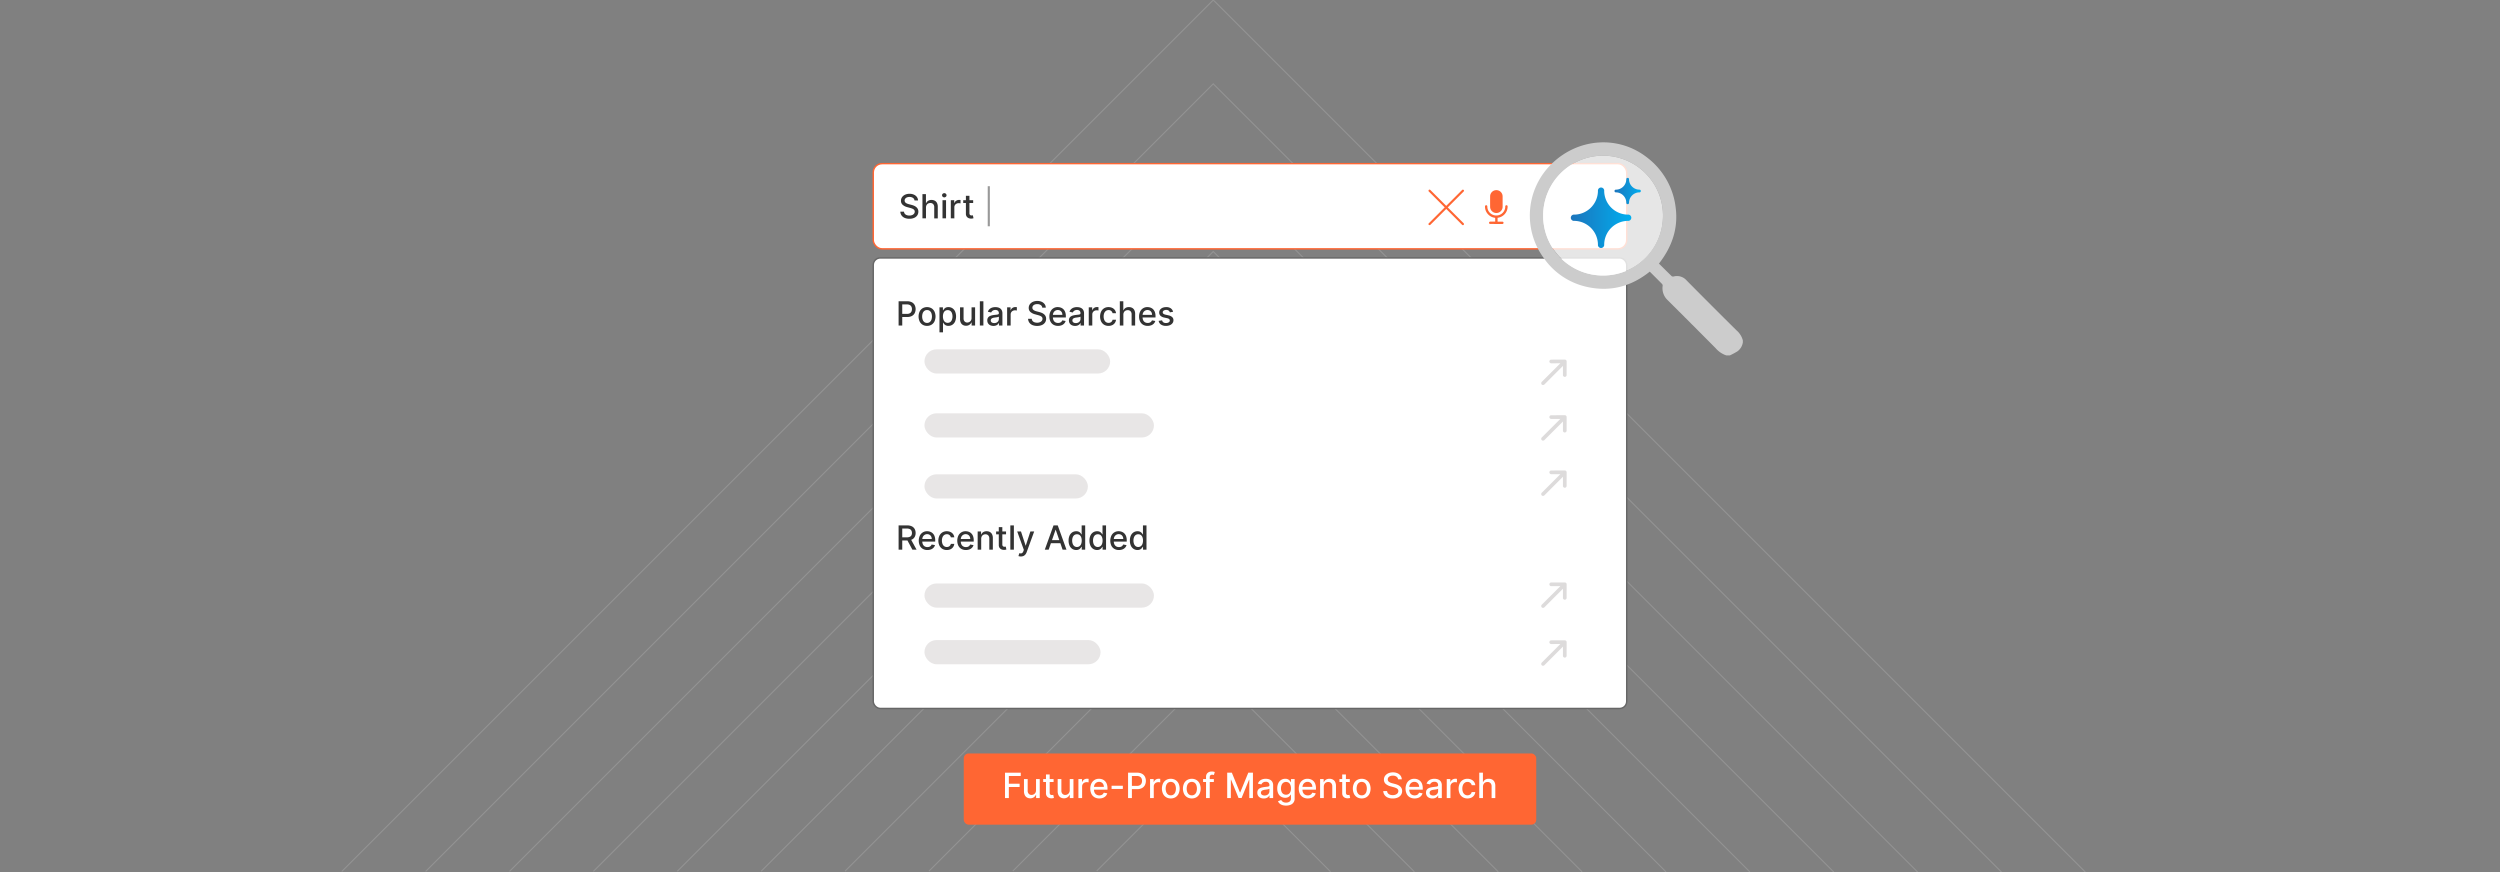 <svg id="Layer_1" data-name="Layer 1" xmlns="http://www.w3.org/2000/svg" xmlns:xlink="http://www.w3.org/1999/xlink" viewBox="0 0 860 300"><rect x="0" y="0" width="860" height="300" fill="#808080" stroke="none"/><defs><linearGradient id="linear-gradient" x1="540.363" y1="74.906" x2="561.17" y2="74.906" gradientUnits="userSpaceOnUse"><stop offset="0" stop-color="#1c75bc"/><stop offset="1" stop-color="#00aeef"/></linearGradient><linearGradient id="linear-gradient-2" x1="555.391" y1="65.709" x2="564.447" y2="65.709" xlink:href="#linear-gradient"/></defs><g opacity="0.25"><polyline points="377.269 299.62 417.356 259.533 457.709 299.886" fill="none" stroke="#ccc" stroke-miterlimit="10" stroke-width="0.374"/><polyline points="348.413 299.639 417.356 230.696 486.559 299.899" fill="none" stroke="#ccc" stroke-miterlimit="10" stroke-width="0.374"/><polyline points="319.557 299.659 417.356 201.859 515.409 299.911" fill="none" stroke="#ccc" stroke-miterlimit="10" stroke-width="0.374"/><polyline points="290.7 299.678 417.356 173.022 544.258 299.924" fill="none" stroke="#ccc" stroke-miterlimit="10" stroke-width="0.374"/><polyline points="261.844 299.698 417.356 144.185 573.108 299.937" fill="none" stroke="#ccc" stroke-miterlimit="10" stroke-width="0.374"/><polyline points="232.987 299.717 417.356 115.348 601.958 299.949" fill="none" stroke="#ccc" stroke-miterlimit="10" stroke-width="0.374"/><polyline points="204.131 299.737 417.356 86.511 630.807 299.962" fill="none" stroke="#ccc" stroke-miterlimit="10" stroke-width="0.374"/><polyline points="175.274 299.756 417.356 57.674 659.657 299.975" fill="none" stroke="#ccc" stroke-miterlimit="10" stroke-width="0.374"/><polyline points="146.418 299.776 417.356 28.837 688.507 299.987" fill="none" stroke="#ccc" stroke-miterlimit="10" stroke-width="0.374"/><polyline points="117.561 299.795 417.356 0 717.356 300" fill="none" stroke="#ccc" stroke-miterlimit="10" stroke-width="0.374"/></g><rect x="300.399" y="56.291" width="259.192" height="29.317" rx="3.032" fill="#fff" stroke="#f63" stroke-miterlimit="10" stroke-width="0.5"/><rect x="331.532" y="259.185" width="196.937" height="24.498" rx="1.687" fill="#f63"/><path d="M345.726,274.534v-8.727h5.412V266.94h-4.095v2.659H350.75v1.129h-3.708v3.805Z" fill="#fff"/><path d="M356.392,271.819v-3.831H357.67v6.545h-1.253V273.4H356.35a2.038,2.038,0,0,1-.723.871,2.097,2.097,0,0,1-1.233.348,2.188,2.188,0,0,1-1.114-.279,1.912,1.912,0,0,1-.759-.829,3.022,3.022,0,0,1-.275-1.359v-4.163H353.52v4.01a1.497,1.497,0,0,0,.371,1.065,1.258,1.258,0,0,0,.963.397,1.573,1.573,0,0,0,.714-.179,1.518,1.518,0,0,0,.592-.541A1.629,1.629,0,0,0,356.392,271.819Z" fill="#fff"/><path d="M362.435,267.988v1.022h-3.576v-1.022Zm-2.617-1.568h1.274v6.192a1.109,1.109,0,0,0,.11.556.564.564,0,0,0,.288.251,1.092,1.092,0,0,0,.385.066,1.451,1.451,0,0,0,.269-.021c.077-.014.136-.025.179-.034l.23,1.052a2.23,2.23,0,0,1-.315.087,2.621,2.621,0,0,1-.511.049,2.247,2.247,0,0,1-.938-.179,1.606,1.606,0,0,1-.703-.58,1.701,1.701,0,0,1-.269-.984Z" fill="#fff"/><path d="M367.987,271.819v-3.831h1.278v6.545h-1.253V273.4h-.068a2.038,2.038,0,0,1-.723.871,2.097,2.097,0,0,1-1.233.348,2.189,2.189,0,0,1-1.114-.279,1.913,1.913,0,0,1-.759-.829,3.022,3.022,0,0,1-.275-1.359v-4.163h1.274v4.01a1.497,1.497,0,0,0,.371,1.065,1.258,1.258,0,0,0,.963.397,1.573,1.573,0,0,0,.714-.179,1.518,1.518,0,0,0,.592-.541A1.629,1.629,0,0,0,367.987,271.819Z" fill="#fff"/><path d="M370.974,274.534v-6.545h1.232v1.04h.068a1.589,1.589,0,0,1,.633-.833,1.804,1.804,0,0,1,1.029-.305c.079,0,.174.003.283.009s.195.013.258.021v1.219a2.523,2.523,0,0,0-.273-.049,2.787,2.787,0,0,0-.392-.028,1.666,1.666,0,0,0-.804.19,1.423,1.423,0,0,0-.76,1.285v3.997Z" fill="#fff"/><path d="M378.168,274.666a3.192,3.192,0,0,1-1.664-.415,2.773,2.773,0,0,1-1.074-1.172,4.362,4.362,0,0,1,0-3.548,2.823,2.823,0,0,1,2.648-1.628,3.213,3.213,0,0,1,1.074.184,2.609,2.609,0,0,1,.933.575,2.708,2.708,0,0,1,.652,1.016,4.255,4.255,0,0,1,.239,1.515v.452h-5.203V270.69h3.955a1.894,1.894,0,0,0-.205-.892,1.552,1.552,0,0,0-.573-.616,1.616,1.616,0,0,0-.863-.226,1.663,1.663,0,0,0-.935.262,1.773,1.773,0,0,0-.614.682,1.969,1.969,0,0,0-.215.91v.746a2.455,2.455,0,0,0,.232,1.116,1.638,1.638,0,0,0,.65.701,1.919,1.919,0,0,0,.976.241,1.987,1.987,0,0,0,.661-.104,1.4,1.4,0,0,0,.516-.313,1.372,1.372,0,0,0,.332-.516l1.206.217a2.18,2.18,0,0,1-.517.931,2.507,2.507,0,0,1-.934.618A3.474,3.474,0,0,1,378.168,274.666Z" fill="#fff"/><path d="M386.251,270.293v1.104h-3.869v-1.104Z" fill="#fff"/><path d="M388.054,274.534v-8.727h3.111a3.454,3.454,0,0,1,1.688.371,2.409,2.409,0,0,1,1.001,1.012,3.296,3.296,0,0,1-.002,2.889,2.437,2.437,0,0,1-1.006,1.014,3.437,3.437,0,0,1-1.685.372H389.021v-1.116h2.019a2.136,2.136,0,0,0,1.044-.224,1.382,1.382,0,0,0,.588-.612,2,2,0,0,0,.188-.882,1.975,1.975,0,0,0-.188-.878,1.347,1.347,0,0,0-.59-.601,2.233,2.233,0,0,0-1.059-.217H389.37v7.598Z" fill="#fff"/><path d="M395.622,274.534v-6.545h1.231v1.04h.068a1.588,1.588,0,0,1,.633-.833,1.804,1.804,0,0,1,1.029-.305c.079,0,.174.003.283.009s.195.013.258.021v1.219a2.525,2.525,0,0,0-.273-.049,2.788,2.788,0,0,0-.392-.028,1.666,1.666,0,0,0-.804.19,1.423,1.423,0,0,0-.76,1.285v3.997Z" fill="#fff"/><path d="M402.751,274.666a3.003,3.003,0,0,1-1.607-.422,2.841,2.841,0,0,1-1.065-1.181,4.35,4.35,0,0,1,0-3.554,2.835,2.835,0,0,1,1.065-1.185,3.269,3.269,0,0,1,3.213,0,2.84,2.84,0,0,1,1.065,1.185,4.356,4.356,0,0,1,0,3.554,2.845,2.845,0,0,1-1.065,1.181A3.005,3.005,0,0,1,402.751,274.666Zm.004-1.07a1.526,1.526,0,0,0,.989-.315,1.861,1.861,0,0,0,.582-.839,3.6,3.6,0,0,0,0-2.308,1.892,1.892,0,0,0-.582-.846,1.698,1.698,0,0,0-1.983,0,1.88,1.88,0,0,0-.584.846,3.607,3.607,0,0,0,0,2.308,1.85,1.85,0,0,0,.584.839A1.54,1.54,0,0,0,402.755,273.596Z" fill="#fff"/><path d="M409.978,274.666a3.003,3.003,0,0,1-1.606-.422,2.842,2.842,0,0,1-1.065-1.181,4.35,4.35,0,0,1,0-3.554,2.836,2.836,0,0,1,1.065-1.185,3.269,3.269,0,0,1,3.213,0A2.839,2.839,0,0,1,412.65,269.51a4.356,4.356,0,0,1,0,3.554,2.844,2.844,0,0,1-1.065,1.181A3.006,3.006,0,0,1,409.978,274.666Zm.004-1.07a1.526,1.526,0,0,0,.989-.315,1.861,1.861,0,0,0,.582-.839,3.598,3.598,0,0,0,0-2.308,1.891,1.891,0,0,0-.582-.846,1.698,1.698,0,0,0-1.983,0,1.881,1.881,0,0,0-.584.846,3.609,3.609,0,0,0,0,2.308,1.851,1.851,0,0,0,.584.839A1.54,1.54,0,0,0,409.982,273.596Z" fill="#fff"/><path d="M417.563,267.988v1.022h-3.699v-1.022Zm-2.685,6.545V267.23a1.819,1.819,0,0,1,.268-1.02,1.672,1.672,0,0,1,.712-.609,2.291,2.291,0,0,1,.963-.202,3.022,3.022,0,0,1,.656.061,3.119,3.119,0,0,1,.405.113l-.298,1.031c-.06-.017-.136-.038-.23-.062a1.398,1.398,0,0,0-.341-.036.833.833,0,0,0-.663.23.99.99,0,0,0-.198.665v7.133Z" fill="#fff"/><path d="M422.157,265.807h1.598l2.779,6.784h.102l2.778-6.784h1.599v8.727h-1.253v-6.315h-.081l-2.574,6.303h-1.04l-2.574-6.307h-.081v6.32h-1.252Z" fill="#fff"/><path d="M434.732,274.679a2.651,2.651,0,0,1-1.125-.232,1.867,1.867,0,0,1-.795-.675,1.935,1.935,0,0,1-.292-1.087,1.764,1.764,0,0,1,.213-.912,1.577,1.577,0,0,1,.575-.567,3.023,3.023,0,0,1,.81-.316,7.999,7.999,0,0,1,.911-.162q.589-.068.955-.113a1.376,1.376,0,0,0,.532-.147.359.359,0,0,0,.166-.333v-.03a1.154,1.154,0,0,0-.312-.865,1.281,1.281,0,0,0-.932-.307,1.621,1.621,0,0,0-1.012.284,1.535,1.535,0,0,0-.51.628l-1.197-.273a2.314,2.314,0,0,1,.625-.965,2.54,2.54,0,0,1,.947-.537,3.753,3.753,0,0,1,1.13-.169,4.114,4.114,0,0,1,.833.092,2.482,2.482,0,0,1,.826.335,1.841,1.841,0,0,1,.633.692,2.405,2.405,0,0,1,.248,1.165v4.347h-1.245v-.895h-.051a1.8,1.8,0,0,1-.371.486,1.955,1.955,0,0,1-.635.397A2.466,2.466,0,0,1,434.732,274.679Zm.277-1.023a1.846,1.846,0,0,0,.905-.208,1.476,1.476,0,0,0,.575-.548,1.416,1.416,0,0,0,.198-.727v-.844a.652.652,0,0,1-.263.126,3.635,3.635,0,0,1-.44.098c-.165.027-.325.051-.481.073s-.287.039-.393.053a3.098,3.098,0,0,0-.675.158,1.16,1.16,0,0,0-.486.317.799.799,0,0,0-.181.547.81.81,0,0,0,.35.714A1.532,1.532,0,0,0,435.01,273.656Z" fill="#fff"/><path d="M442.403,277.125a3.911,3.911,0,0,1-1.341-.205,2.61,2.61,0,0,1-.914-.541,2.277,2.277,0,0,1-.528-.737l1.096-.452a2.568,2.568,0,0,0,.309.399,1.575,1.575,0,0,0,.528.36,2.129,2.129,0,0,0,.863.149,1.954,1.954,0,0,0,1.197-.352,1.302,1.302,0,0,0,.473-1.119V273.34h-.081a2.901,2.901,0,0,1-.33.465,1.822,1.822,0,0,1-.59.443,2.188,2.188,0,0,1-.977.188,2.703,2.703,0,0,1-1.395-.364,2.529,2.529,0,0,1-.98-1.078,3.872,3.872,0,0,1-.36-1.758,4.124,4.124,0,0,1,.355-1.79,2.698,2.698,0,0,1,.979-1.145,2.556,2.556,0,0,1,1.41-.399,2.072,2.072,0,0,1,.984.203,1.845,1.845,0,0,1,.586.471,3.932,3.932,0,0,1,.326.473h.094v-1.061h1.249v6.69a2.177,2.177,0,0,1-1.451,2.186A4.109,4.109,0,0,1,442.403,277.125Zm-.014-3.746a1.625,1.625,0,0,0,.932-.258,1.595,1.595,0,0,0,.579-.742,3.045,3.045,0,0,0,.198-1.161,3.203,3.203,0,0,0-.195-1.163,1.744,1.744,0,0,0-.576-.787,1.695,1.695,0,0,0-1.895.013,1.802,1.802,0,0,0-.578.803,3.159,3.159,0,0,0-.193,1.133,3.001,3.001,0,0,0,.196,1.129,1.66,1.66,0,0,0,.581.758A1.604,1.604,0,0,0,442.39,273.379Z" fill="#fff"/><path d="M449.886,274.666a3.194,3.194,0,0,1-1.664-.415,2.775,2.775,0,0,1-1.074-1.172,4.362,4.362,0,0,1,0-3.548,2.824,2.824,0,0,1,2.648-1.628,3.211,3.211,0,0,1,1.074.184,2.61,2.61,0,0,1,.934.575,2.708,2.708,0,0,1,.651,1.016,4.254,4.254,0,0,1,.239,1.515v.452h-5.203V270.69h3.954a1.899,1.899,0,0,0-.204-.892,1.559,1.559,0,0,0-.573-.616,1.617,1.617,0,0,0-.863-.226,1.665,1.665,0,0,0-.936.262,1.77,1.77,0,0,0-.613.682,1.963,1.963,0,0,0-.215.91v.746a2.462,2.462,0,0,0,.232,1.116,1.641,1.641,0,0,0,.65.701,1.917,1.917,0,0,0,.976.241,1.99,1.99,0,0,0,.661-.104,1.409,1.409,0,0,0,.516-.313,1.378,1.378,0,0,0,.332-.516l1.206.217a2.186,2.186,0,0,1-.518.931,2.513,2.513,0,0,1-.934.618A3.476,3.476,0,0,1,449.886,274.666Z" fill="#fff"/><path d="M455.388,270.647v3.886h-1.274v-6.545h1.223v1.065h.081a1.862,1.862,0,0,1,.71-.835,2.194,2.194,0,0,1,1.221-.316,2.375,2.375,0,0,1,1.172.279,1.894,1.894,0,0,1,.779.829,3.004,3.004,0,0,1,.277,1.359v4.164h-1.274v-4.01a1.584,1.584,0,0,0-.37-1.115,1.317,1.317,0,0,0-1.018-.402,1.586,1.586,0,0,0-.786.191,1.368,1.368,0,0,0-.542.561A1.856,1.856,0,0,0,455.388,270.647Z" fill="#fff"/><path d="M464.336,267.988v1.022h-3.575v-1.022ZM461.72,266.42h1.274v6.192a1.104,1.104,0,0,0,.11.556.564.564,0,0,0,.288.251,1.089,1.089,0,0,0,.385.066,1.449,1.449,0,0,0,.269-.021c.077-.014.137-.025.18-.034l.23,1.052a2.193,2.193,0,0,1-.316.087,2.614,2.614,0,0,1-.511.049,2.244,2.244,0,0,1-.938-.179,1.606,1.606,0,0,1-.703-.58,1.698,1.698,0,0,1-.269-.984Z" fill="#fff"/><path d="M468.431,274.666a3.004,3.004,0,0,1-1.607-.422,2.847,2.847,0,0,1-1.065-1.181,4.356,4.356,0,0,1,0-3.554,2.842,2.842,0,0,1,1.065-1.185,3.269,3.269,0,0,1,3.213,0,2.835,2.835,0,0,1,1.065,1.185,4.356,4.356,0,0,1,0,3.554,2.841,2.841,0,0,1-1.065,1.181A3.004,3.004,0,0,1,468.431,274.666Zm.004-1.07a1.527,1.527,0,0,0,.989-.315,1.86,1.86,0,0,0,.581-.839,3.591,3.591,0,0,0,0-2.308,1.89,1.89,0,0,0-.581-.846,1.698,1.698,0,0,0-1.983,0,1.874,1.874,0,0,0-.584.846,3.609,3.609,0,0,0,0,2.308,1.844,1.844,0,0,0,.584.839A1.539,1.539,0,0,0,468.435,273.596Z" fill="#fff"/><path d="M480.942,268.099a1.255,1.255,0,0,0-.562-.94,2.176,2.176,0,0,0-1.244-.335,2.345,2.345,0,0,0-.93.169,1.442,1.442,0,0,0-.608.46,1.093,1.093,0,0,0-.215.663.956.956,0,0,0,.147.537,1.236,1.236,0,0,0,.388.378,2.704,2.704,0,0,0,.518.251q.277.1.532.164l.853.221a6.477,6.477,0,0,1,.856.277,3.435,3.435,0,0,1,.815.46,2.221,2.221,0,0,1,.606.708,2.059,2.059,0,0,1,.233,1.01,2.33,2.33,0,0,1-.381,1.317,2.576,2.576,0,0,1-1.103.908,4.155,4.155,0,0,1-1.745.333,4.243,4.243,0,0,1-1.696-.311,2.611,2.611,0,0,1-1.121-.884,2.548,2.548,0,0,1-.447-1.362h1.321a1.33,1.33,0,0,0,.309.787,1.623,1.623,0,0,0,.694.464,2.768,2.768,0,0,0,.932.151,2.63,2.63,0,0,0,.995-.177,1.639,1.639,0,0,0,.689-.494,1.165,1.165,0,0,0,.251-.744.92.92,0,0,0-.22-.635,1.664,1.664,0,0,0-.592-.409,5.922,5.922,0,0,0-.842-.286l-1.031-.281a3.996,3.996,0,0,1-1.66-.839,1.884,1.884,0,0,1-.611-1.466,2.181,2.181,0,0,1,.409-1.317,2.693,2.693,0,0,1,1.108-.875,3.81,3.81,0,0,1,1.576-.314,3.734,3.734,0,0,1,1.566.311,2.641,2.641,0,0,1,1.071.855,2.169,2.169,0,0,1,.409,1.247Z" fill="#fff"/><path d="M486.623,274.666a3.189,3.189,0,0,1-1.664-.415,2.768,2.768,0,0,1-1.074-1.172,4.362,4.362,0,0,1,0-3.548,2.821,2.821,0,0,1,2.648-1.628,3.215,3.215,0,0,1,1.074.184,2.606,2.606,0,0,1,.933.575,2.709,2.709,0,0,1,.652,1.016,4.255,4.255,0,0,1,.238,1.515v.452h-5.203V270.69h3.955a1.887,1.887,0,0,0-.205-.892,1.544,1.544,0,0,0-.573-.616,1.614,1.614,0,0,0-.862-.226,1.662,1.662,0,0,0-.936.262,1.773,1.773,0,0,0-.614.682,1.975,1.975,0,0,0-.215.91v.746a2.449,2.449,0,0,0,.233,1.116,1.634,1.634,0,0,0,.649.701,1.921,1.921,0,0,0,.977.241,1.984,1.984,0,0,0,.66-.104,1.392,1.392,0,0,0,.516-.313,1.366,1.366,0,0,0,.332-.516l1.206.217a2.175,2.175,0,0,1-.518.931,2.497,2.497,0,0,1-.934.618A3.471,3.471,0,0,1,486.623,274.666Z" fill="#fff"/><path d="M492.755,274.679a2.657,2.657,0,0,1-1.125-.232,1.866,1.866,0,0,1-.795-.675,1.935,1.935,0,0,1-.292-1.087,1.764,1.764,0,0,1,.213-.912,1.583,1.583,0,0,1,.575-.567,3.021,3.021,0,0,1,.81-.316,8.014,8.014,0,0,1,.912-.162c.393-.045.709-.084.955-.113a1.364,1.364,0,0,0,.531-.147.359.359,0,0,0,.166-.333v-.03a1.155,1.155,0,0,0-.312-.865,1.281,1.281,0,0,0-.932-.307,1.625,1.625,0,0,0-1.012.284,1.536,1.536,0,0,0-.51.628l-1.197-.273a2.303,2.303,0,0,1,.625-.965,2.541,2.541,0,0,1,.947-.537,3.76,3.76,0,0,1,1.131-.169,4.103,4.103,0,0,1,.832.092,2.467,2.467,0,0,1,.826.335,1.842,1.842,0,0,1,.633.692,2.395,2.395,0,0,1,.248,1.165v4.347h-1.244v-.895H494.69a1.862,1.862,0,0,1-.371.486,1.986,1.986,0,0,1-.635.397A2.472,2.472,0,0,1,492.755,274.679Zm.277-1.023a1.85,1.85,0,0,0,.906-.208,1.486,1.486,0,0,0,.574-.548,1.408,1.408,0,0,0,.199-.727v-.844a.657.657,0,0,1-.264.126,3.612,3.612,0,0,1-.439.098c-.166.027-.326.051-.482.073s-.287.039-.393.053a3.12,3.12,0,0,0-.676.158,1.153,1.153,0,0,0-.484.317.799.799,0,0,0-.182.547.812.812,0,0,0,.35.714A1.532,1.532,0,0,0,493.032,273.656Z" fill="#fff"/><path d="M497.681,274.534v-6.545h1.231v1.04h.068a1.588,1.588,0,0,1,.633-.833,1.804,1.804,0,0,1,1.029-.305c.079,0,.174.003.283.009s.195.013.258.021v1.219a2.532,2.532,0,0,0-.273-.049,2.8,2.8,0,0,0-.393-.028,1.664,1.664,0,0,0-.803.19,1.42,1.42,0,0,0-.761,1.285v3.997Z" fill="#fff"/><path d="M504.81,274.666a2.996,2.996,0,0,1-1.634-.433,2.832,2.832,0,0,1-1.051-1.195,4.339,4.339,0,0,1,.009-3.509,2.88,2.88,0,0,1,1.057-1.195,2.946,2.946,0,0,1,1.607-.431,3.092,3.092,0,0,1,1.33.275,2.426,2.426,0,0,1,.943.77,2.332,2.332,0,0,1,.429,1.155h-1.24a1.491,1.491,0,0,0-.467-.793,1.391,1.391,0,0,0-.974-.332,1.579,1.579,0,0,0-.931.279,1.816,1.816,0,0,0-.62.793,3.028,3.028,0,0,0-.222,1.212,3.199,3.199,0,0,0,.217,1.236,1.835,1.835,0,0,0,.616.806,1.685,1.685,0,0,0,1.598.151,1.349,1.349,0,0,0,.499-.386,1.47,1.47,0,0,0,.283-.605h1.24a2.42,2.42,0,0,1-.413,1.133,2.386,2.386,0,0,1-.923.784A3.018,3.018,0,0,1,504.81,274.666Z" fill="#fff"/><path d="M510.142,270.647v3.886h-1.274v-8.727h1.257v3.247h.081a1.88,1.88,0,0,1,.703-.84,2.217,2.217,0,0,1,1.236-.311,2.41,2.41,0,0,1,1.178.277,1.887,1.887,0,0,1,.784.824,2.984,2.984,0,0,1,.279,1.366v4.164h-1.274v-4.01a1.579,1.579,0,0,0-.37-1.119,1.339,1.339,0,0,0-1.031-.399,1.679,1.679,0,0,0-.808.191,1.37,1.37,0,0,0-.558.561A1.823,1.823,0,0,0,510.142,270.647Z" fill="#fff"/><path d="M314.589,68.969a1.196,1.196,0,0,0-.537-.898,2.078,2.078,0,0,0-1.189-.32,2.235,2.235,0,0,0-.888.161,1.371,1.371,0,0,0-.58.44,1.039,1.039,0,0,0-.206.633.923.923,0,0,0,.14.513,1.199,1.199,0,0,0,.371.36,2.584,2.584,0,0,0,.495.24q.265.095.509.157l.814.211a6.228,6.228,0,0,1,.818.265,3.284,3.284,0,0,1,.778.44,2.128,2.128,0,0,1,.58.676,1.971,1.971,0,0,1,.222.965,2.222,2.222,0,0,1-.365,1.258,2.459,2.459,0,0,1-1.054.867,3.966,3.966,0,0,1-1.667.318,4.044,4.044,0,0,1-1.621-.297,2.491,2.491,0,0,1-1.071-.845,2.431,2.431,0,0,1-.427-1.301h1.262a1.274,1.274,0,0,0,.295.751,1.549,1.549,0,0,0,.664.444,2.638,2.638,0,0,0,.89.144,2.524,2.524,0,0,0,.951-.169,1.566,1.566,0,0,0,.657-.473,1.11,1.11,0,0,0,.24-.71.88.88,0,0,0-.209-.607,1.6,1.6,0,0,0-.566-.391,5.649,5.649,0,0,0-.804-.272l-.985-.269a3.819,3.819,0,0,1-1.586-.802,1.8,1.8,0,0,1-.585-1.401,2.079,2.079,0,0,1,.391-1.258,2.583,2.583,0,0,1,1.059-.837,3.642,3.642,0,0,1,1.506-.299,3.562,3.562,0,0,1,1.497.297,2.532,2.532,0,0,1,1.024.816,2.071,2.071,0,0,1,.391,1.191Z" fill="#333"/><path d="M318.539,71.404v3.713h-1.217V66.779h1.201v3.103H318.6a1.799,1.799,0,0,1,.672-.802,2.114,2.114,0,0,1,1.181-.297,2.306,2.306,0,0,1,1.126.265,1.807,1.807,0,0,1,.749.788,2.856,2.856,0,0,1,.267,1.305v3.978h-1.218V71.286a1.512,1.512,0,0,0-.354-1.069,1.281,1.281,0,0,0-.985-.38,1.602,1.602,0,0,0-.771.183,1.309,1.309,0,0,0-.534.536A1.738,1.738,0,0,0,318.539,71.404Z" fill="#333"/><path d="M324.837,67.898a.764.764,0,0,1-.543-.214.695.695,0,0,1,0-1.026.797.797,0,0,1,1.087,0,.695.695,0,0,1,0,1.026A.762.762,0,0,1,324.837,67.898Zm-.615,7.219V68.863H325.44v6.254Z" fill="#333"/><path d="M327.077,75.117V68.863h1.177v.994h.065a1.522,1.522,0,0,1,.605-.796,1.725,1.725,0,0,1,.983-.291c.076,0,.167.003.271.008s.187.012.246.02v1.165a2.586,2.586,0,0,0-.26-.047,2.684,2.684,0,0,0-.374-.026,1.592,1.592,0,0,0-.768.181,1.361,1.361,0,0,0-.727,1.228v3.819Z" fill="#333"/><path d="M334.768,68.863v.977h-3.416v-.977Zm-2.5-1.499h1.217v5.916a1.053,1.053,0,0,0,.106.531.535.535,0,0,0,.275.24,1.034,1.034,0,0,0,.368.064,1.411,1.411,0,0,0,.257-.02c.073-.014.13-.024.171-.033l.22,1.006a2.136,2.136,0,0,1-.301.084,2.531,2.531,0,0,1-.488.047,2.148,2.148,0,0,1-.896-.171,1.536,1.536,0,0,1-.672-.554,1.627,1.627,0,0,1-.256-.94Z" fill="#333"/><rect x="300.409" y="88.721" width="259.192" height="154.987" rx="2.433" fill="#fff"/><rect x="300.399" y="88.721" width="259.192" height="154.987" rx="2.433" fill="none" stroke="#666" stroke-miterlimit="10" stroke-width="0.5"/><rect x="339.779" y="64.057" width="0.734" height="13.786" fill="#999"/><path d="M309.117,111.978V103.64h2.972a3.293,3.293,0,0,1,1.612.354,2.308,2.308,0,0,1,.957.967,3.151,3.151,0,0,1-.002,2.761,2.33,2.33,0,0,1-.961.97,3.287,3.287,0,0,1-1.61.355h-2.044V107.98h1.93a2.037,2.037,0,0,0,.998-.214,1.317,1.317,0,0,0,.561-.584,1.911,1.911,0,0,0,.179-.843,1.882,1.882,0,0,0-.179-.839,1.287,1.287,0,0,0-.564-.574,2.125,2.125,0,0,0-1.012-.208h-1.58v7.26Z" fill="#333"/><path d="M318.905,112.103a2.873,2.873,0,0,1-1.535-.402,2.716,2.716,0,0,1-1.018-1.128,4.158,4.158,0,0,1,0-3.396,2.709,2.709,0,0,1,1.018-1.132,3.123,3.123,0,0,1,3.07,0,2.705,2.705,0,0,1,1.018,1.132,4.154,4.154,0,0,1,0,3.396,2.713,2.713,0,0,1-1.018,1.128A2.873,2.873,0,0,1,318.905,112.103Zm.004-1.022a1.457,1.457,0,0,0,.945-.302,1.774,1.774,0,0,0,.556-.802,3.447,3.447,0,0,0,0-2.205,1.804,1.804,0,0,0-.556-.808,1.443,1.443,0,0,0-.945-.306,1.46,1.46,0,0,0-.951.306,1.795,1.795,0,0,0-.558.808,3.445,3.445,0,0,0,0,2.205,1.766,1.766,0,0,0,.558.802A1.474,1.474,0,0,0,318.909,111.082Z" fill="#333"/><path d="M323.176,114.323v-8.6h1.189v1.014h.102a3.419,3.419,0,0,1,.306-.451,1.735,1.735,0,0,1,.554-.45,1.953,1.953,0,0,1,.936-.193,2.436,2.436,0,0,1,1.352.383,2.579,2.579,0,0,1,.934,1.103,4.612,4.612,0,0,1,.002,3.471,2.618,2.618,0,0,1-.928,1.111,2.39,2.39,0,0,1-1.348.389,1.974,1.974,0,0,1-.931-.191,1.751,1.751,0,0,1-.564-.447,3.39,3.39,0,0,1-.314-.456h-.073v3.318Zm1.193-5.473a3.204,3.204,0,0,0,.191,1.156,1.743,1.743,0,0,0,.554.776,1.565,1.565,0,0,0,1.8-.013,1.794,1.794,0,0,0,.556-.792,3.436,3.436,0,0,0,.004-2.239,1.72,1.72,0,0,0-.554-.777,1.611,1.611,0,0,0-1.812-.013,1.662,1.662,0,0,0-.552.762A3.172,3.172,0,0,0,324.369,108.851Z" fill="#333"/><path d="M334.214,109.384v-3.66h1.221v6.254h-1.197v-1.083h-.065a1.95,1.95,0,0,1-.69.833,2.011,2.011,0,0,1-1.179.332,2.093,2.093,0,0,1-1.065-.267,1.832,1.832,0,0,1-.725-.792,2.887,2.887,0,0,1-.263-1.299v-3.978h1.217v3.832a1.43,1.43,0,0,0,.354,1.018,1.204,1.204,0,0,0,.92.379,1.504,1.504,0,0,0,.682-.172,1.446,1.446,0,0,0,.566-.517A1.556,1.556,0,0,0,334.214,109.384Z" fill="#333"/><path d="M338.285,103.64v8.338h-1.217V103.64Z" fill="#333"/><path d="M341.742,112.116a2.54,2.54,0,0,1-1.075-.222,1.788,1.788,0,0,1-.759-.645,1.845,1.845,0,0,1-.279-1.038,1.68,1.68,0,0,1,.204-.871,1.5,1.5,0,0,1,.549-.542,2.897,2.897,0,0,1,.774-.302,7.752,7.752,0,0,1,.871-.154q.562-.065.912-.107a1.348,1.348,0,0,0,.509-.141.345.345,0,0,0,.159-.317v-.029a1.105,1.105,0,0,0-.299-.826,1.224,1.224,0,0,0-.89-.293,1.55,1.55,0,0,0-.967.27,1.467,1.467,0,0,0-.486.601l-1.144-.261a2.207,2.207,0,0,1,.596-.922,2.429,2.429,0,0,1,.906-.514,3.61,3.61,0,0,1,1.079-.16,3.968,3.968,0,0,1,.796.087,2.371,2.371,0,0,1,.79.32,1.762,1.762,0,0,1,.605.661,2.303,2.303,0,0,1,.236,1.114v4.152h-1.189v-.855H343.59a1.737,1.737,0,0,1-.354.464,1.882,1.882,0,0,1-.607.379A2.351,2.351,0,0,1,341.742,112.116Zm.265-.978a1.762,1.762,0,0,0,.865-.199,1.409,1.409,0,0,0,.55-.523,1.35,1.35,0,0,0,.189-.694v-.806a.629.629,0,0,1-.25.12,3.676,3.676,0,0,1-.421.094c-.157.025-.311.049-.46.069s-.274.037-.374.051a2.959,2.959,0,0,0-.645.15,1.102,1.102,0,0,0-.464.304.765.765,0,0,0-.173.522.775.775,0,0,0,.334.683A1.465,1.465,0,0,0,342.006,111.139Z" fill="#333"/><path d="M346.449,111.978v-6.254h1.177v.994h.065a1.522,1.522,0,0,1,.605-.797,1.728,1.728,0,0,1,.983-.291q.114,0,.271.009c.104.005.186.012.246.019v1.165a2.328,2.328,0,0,0-.26-.047,2.685,2.685,0,0,0-.375-.026,1.596,1.596,0,0,0-.767.181,1.361,1.361,0,0,0-.727,1.228v3.819Z" fill="#333"/><path d="M358.537,105.83a1.197,1.197,0,0,0-.537-.898,2.079,2.079,0,0,0-1.189-.319,2.235,2.235,0,0,0-.888.161,1.368,1.368,0,0,0-.58.44,1.037,1.037,0,0,0-.206.633.927.927,0,0,0,.14.514,1.201,1.201,0,0,0,.371.36,2.655,2.655,0,0,0,.495.24q.265.095.509.156l.814.212a6.23,6.23,0,0,1,.818.265,3.284,3.284,0,0,1,.778.439,2.131,2.131,0,0,1,.58.676,1.974,1.974,0,0,1,.222.965,2.224,2.224,0,0,1-.365,1.259,2.459,2.459,0,0,1-1.054.867,3.966,3.966,0,0,1-1.667.317,4.043,4.043,0,0,1-1.621-.297,2.495,2.495,0,0,1-1.071-.845,2.431,2.431,0,0,1-.427-1.302h1.262a1.275,1.275,0,0,0,.295.752,1.548,1.548,0,0,0,.664.443,2.628,2.628,0,0,0,.89.144,2.524,2.524,0,0,0,.951-.169,1.559,1.559,0,0,0,.657-.473,1.109,1.109,0,0,0,.24-.71.879.879,0,0,0-.209-.606,1.602,1.602,0,0,0-.566-.392,5.764,5.764,0,0,0-.804-.273l-.985-.269a3.818,3.818,0,0,1-1.586-.802,1.801,1.801,0,0,1-.585-1.401,2.081,2.081,0,0,1,.391-1.258,2.588,2.588,0,0,1,1.059-.837,3.65,3.65,0,0,1,1.506-.299,3.56,3.56,0,0,1,1.496.297,2.535,2.535,0,0,1,1.024.816,2.073,2.073,0,0,1,.391,1.191Z" fill="#333"/><path d="M363.964,112.103a3.047,3.047,0,0,1-1.59-.397,2.643,2.643,0,0,1-1.026-1.12,3.755,3.755,0,0,1-.36-1.695,3.797,3.797,0,0,1,.36-1.694,2.696,2.696,0,0,1,2.53-1.555,3.076,3.076,0,0,1,1.026.175,2.49,2.49,0,0,1,.892.55,2.584,2.584,0,0,1,.623.971,4.064,4.064,0,0,1,.228,1.448v.431h-4.971v-.911h3.778a1.81,1.81,0,0,0-.195-.854,1.485,1.485,0,0,0-.548-.588,1.539,1.539,0,0,0-.824-.216,1.589,1.589,0,0,0-.894.25,1.689,1.689,0,0,0-.586.651,1.878,1.878,0,0,0-.205.869v.713a2.345,2.345,0,0,0,.222,1.066,1.566,1.566,0,0,0,.621.67,1.833,1.833,0,0,0,.932.23,1.903,1.903,0,0,0,.631-.1,1.359,1.359,0,0,0,.493-.3,1.309,1.309,0,0,0,.317-.492l1.152.207a2.081,2.081,0,0,1-.495.89,2.396,2.396,0,0,1-.892.591A3.328,3.328,0,0,1,363.964,112.103Z" fill="#333"/><path d="M369.823,112.116a2.54,2.54,0,0,1-1.075-.222,1.787,1.787,0,0,1-.759-.645,1.844,1.844,0,0,1-.279-1.038,1.679,1.679,0,0,1,.204-.871,1.499,1.499,0,0,1,.549-.542,2.895,2.895,0,0,1,.774-.302,7.756,7.756,0,0,1,.871-.154q.562-.065.912-.107a1.348,1.348,0,0,0,.509-.141.344.344,0,0,0,.159-.317v-.029a1.105,1.105,0,0,0-.299-.826,1.224,1.224,0,0,0-.89-.293,1.551,1.551,0,0,0-.967.27,1.468,1.468,0,0,0-.486.601l-1.144-.261a2.206,2.206,0,0,1,.596-.922,2.43,2.43,0,0,1,.906-.514,3.61,3.61,0,0,1,1.079-.16,3.968,3.968,0,0,1,.796.087,2.37,2.37,0,0,1,.79.32,1.761,1.761,0,0,1,.605.661,2.302,2.302,0,0,1,.236,1.114v4.152h-1.189v-.855h-.049a1.739,1.739,0,0,1-.354.464,1.882,1.882,0,0,1-.607.379A2.351,2.351,0,0,1,369.823,112.116Zm.265-.978a1.762,1.762,0,0,0,.865-.199,1.408,1.408,0,0,0,.55-.523,1.35,1.35,0,0,0,.19-.694v-.806a.63.63,0,0,1-.251.12,3.671,3.671,0,0,1-.421.094c-.157.025-.311.049-.46.069s-.274.037-.374.051a2.961,2.961,0,0,0-.645.15,1.102,1.102,0,0,0-.464.304.764.764,0,0,0-.173.522.775.775,0,0,0,.334.683A1.466,1.466,0,0,0,370.088,111.139Z" fill="#333"/><path d="M374.53,111.978v-6.254h1.177v.994h.065a1.522,1.522,0,0,1,.605-.797,1.728,1.728,0,0,1,.983-.291q.114,0,.271.009c.104.005.186.012.246.019v1.165a2.335,2.335,0,0,0-.26-.047,2.685,2.685,0,0,0-.374-.026,1.596,1.596,0,0,0-.768.181,1.361,1.361,0,0,0-.727,1.228v3.819Z" fill="#333"/><path d="M381.342,112.103a2.862,2.862,0,0,1-1.562-.413,2.705,2.705,0,0,1-1.004-1.142,4.148,4.148,0,0,1,.008-3.353,2.757,2.757,0,0,1,1.01-1.142,2.814,2.814,0,0,1,1.535-.411,2.939,2.939,0,0,1,1.27.263,2.314,2.314,0,0,1,.902.734,2.231,2.231,0,0,1,.409,1.104h-1.185a1.422,1.422,0,0,0-.446-.757,1.326,1.326,0,0,0-.93-.318,1.513,1.513,0,0,0-.89.268,1.734,1.734,0,0,0-.592.757,2.899,2.899,0,0,0-.212,1.158,3.054,3.054,0,0,0,.208,1.181,1.747,1.747,0,0,0,.588.77,1.606,1.606,0,0,0,1.527.144,1.278,1.278,0,0,0,.477-.368,1.402,1.402,0,0,0,.271-.578h1.185a2.303,2.303,0,0,1-.395,1.083,2.276,2.276,0,0,1-.881.749A2.89,2.89,0,0,1,381.342,112.103Z" fill="#333"/><path d="M386.435,108.265v3.713h-1.217V103.64h1.201v3.103h.077a1.8,1.8,0,0,1,.672-.803,2.113,2.113,0,0,1,1.181-.297,2.302,2.302,0,0,1,1.126.265,1.804,1.804,0,0,1,.749.788A2.854,2.854,0,0,1,390.491,108v3.978h-1.218v-3.831a1.512,1.512,0,0,0-.354-1.069,1.282,1.282,0,0,0-.985-.38,1.6,1.6,0,0,0-.771.183,1.307,1.307,0,0,0-.534.536A1.738,1.738,0,0,0,386.435,108.265Z" fill="#333"/><path d="M394.815,112.103a3.047,3.047,0,0,1-1.59-.397,2.643,2.643,0,0,1-1.026-1.12,3.755,3.755,0,0,1-.36-1.695,3.797,3.797,0,0,1,.36-1.694,2.696,2.696,0,0,1,2.53-1.555,3.076,3.076,0,0,1,1.026.175,2.49,2.49,0,0,1,.892.55,2.586,2.586,0,0,1,.623.971,4.064,4.064,0,0,1,.228,1.448v.431h-4.971v-.911h3.778a1.81,1.81,0,0,0-.195-.854,1.485,1.485,0,0,0-.548-.588,1.539,1.539,0,0,0-.824-.216,1.589,1.589,0,0,0-.894.25,1.689,1.689,0,0,0-.586.651,1.878,1.878,0,0,0-.206.869v.713a2.345,2.345,0,0,0,.222,1.066,1.566,1.566,0,0,0,.621.67,1.833,1.833,0,0,0,.932.23,1.903,1.903,0,0,0,.631-.1,1.36,1.36,0,0,0,.493-.3,1.309,1.309,0,0,0,.317-.492l1.152.207a2.081,2.081,0,0,1-.495.89,2.396,2.396,0,0,1-.892.591A3.328,3.328,0,0,1,394.815,112.103Z" fill="#333"/><path d="M403.541,107.251l-1.103.195a1.331,1.331,0,0,0-.218-.403,1.1,1.1,0,0,0-.401-.314,1.452,1.452,0,0,0-.631-.122,1.528,1.528,0,0,0-.863.231.688.688,0,0,0-.346.592.621.621,0,0,0,.232.505,1.868,1.868,0,0,0,.749.313l.994.229a2.669,2.669,0,0,1,1.287.614,1.446,1.446,0,0,1,.423,1.079,1.638,1.638,0,0,1-.324,1,2.146,2.146,0,0,1-.9.686,3.336,3.336,0,0,1-1.333.248,2.996,2.996,0,0,1-1.714-.449,1.887,1.887,0,0,1-.815-1.28l1.177-.18a1.12,1.12,0,0,0,.452.694,1.548,1.548,0,0,0,.892.234,1.639,1.639,0,0,0,.957-.251.732.732,0,0,0,.358-.612.645.645,0,0,0-.218-.493,1.455,1.455,0,0,0-.665-.301l-1.059-.232a2.531,2.531,0,0,1-1.292-.635,1.531,1.531,0,0,1-.417-1.103,1.574,1.574,0,0,1,.31-.969,2.028,2.028,0,0,1,.855-.649,3.14,3.14,0,0,1,1.25-.234,2.6,2.6,0,0,1,1.596.438A2.054,2.054,0,0,1,403.541,107.251Z" fill="#333"/><path d="M309.117,189.08v-8.339h2.972a3.464,3.464,0,0,1,1.61.334,2.223,2.223,0,0,1,.959.922,2.813,2.813,0,0,1,.317,1.358,2.747,2.747,0,0,1-.319,1.346,2.171,2.171,0,0,1-.961.901,3.572,3.572,0,0,1-1.61.322h-2.252v-1.083h2.138a2.41,2.41,0,0,0,.995-.176,1.154,1.154,0,0,0,.564-.509,1.673,1.673,0,0,0,.179-.802,1.742,1.742,0,0,0-.181-.818,1.199,1.199,0,0,0-.566-.531,2.326,2.326,0,0,0-1.008-.186h-1.58v7.26Zm4.117-3.763,2.06,3.763H313.86l-2.02-3.763Z" fill="#333"/><path d="M319.031,189.206a3.049,3.049,0,0,1-1.59-.398,2.647,2.647,0,0,1-1.026-1.119,4.166,4.166,0,0,1,0-3.39,2.695,2.695,0,0,1,2.53-1.556,3.051,3.051,0,0,1,1.026.176,2.487,2.487,0,0,1,.892.549,2.589,2.589,0,0,1,.623.972,4.054,4.054,0,0,1,.228,1.447v.432h-4.971v-.912h3.778a1.804,1.804,0,0,0-.195-.853,1.482,1.482,0,0,0-.548-.589,1.548,1.548,0,0,0-.824-.216,1.589,1.589,0,0,0-.894.251,1.684,1.684,0,0,0-.586.651,1.872,1.872,0,0,0-.205.869v.712a2.35,2.35,0,0,0,.222,1.067,1.565,1.565,0,0,0,.621.67,1.833,1.833,0,0,0,.932.23,1.903,1.903,0,0,0,.631-.1,1.343,1.343,0,0,0,.493-.299,1.321,1.321,0,0,0,.317-.493l1.152.208a2.087,2.087,0,0,1-.495.89,2.394,2.394,0,0,1-.892.59A3.33,3.33,0,0,1,319.031,189.206Z" fill="#333"/><path d="M325.704,189.206a2.862,2.862,0,0,1-1.562-.413,2.702,2.702,0,0,1-1.003-1.143,4.146,4.146,0,0,1,.008-3.353,2.753,2.753,0,0,1,1.01-1.143,2.822,2.822,0,0,1,1.535-.411,2.954,2.954,0,0,1,1.27.263,2.317,2.317,0,0,1,.902.735,2.226,2.226,0,0,1,.409,1.103h-1.185a1.424,1.424,0,0,0-.446-.758,1.326,1.326,0,0,0-.93-.317,1.512,1.512,0,0,0-.89.267,1.736,1.736,0,0,0-.592.758,2.899,2.899,0,0,0-.212,1.158,3.055,3.055,0,0,0,.207,1.181,1.746,1.746,0,0,0,.588.769,1.613,1.613,0,0,0,1.527.145,1.29,1.29,0,0,0,.477-.368,1.407,1.407,0,0,0,.27-.579h1.185a2.307,2.307,0,0,1-.395,1.084,2.283,2.283,0,0,1-.881.749A2.89,2.89,0,0,1,325.704,189.206Z" fill="#333"/><path d="M332.276,189.206a3.049,3.049,0,0,1-1.59-.398A2.646,2.646,0,0,1,329.66,187.69a4.165,4.165,0,0,1,0-3.39,2.694,2.694,0,0,1,2.53-1.556,3.051,3.051,0,0,1,1.026.176,2.486,2.486,0,0,1,.892.549,2.59,2.59,0,0,1,.623.972,4.057,4.057,0,0,1,.228,1.447v.432h-4.971v-.912h3.778a1.804,1.804,0,0,0-.195-.853,1.482,1.482,0,0,0-.548-.589,1.548,1.548,0,0,0-.824-.216,1.589,1.589,0,0,0-.894.251,1.683,1.683,0,0,0-.586.651,1.871,1.871,0,0,0-.206.869v.712a2.349,2.349,0,0,0,.222,1.067,1.564,1.564,0,0,0,.621.67,1.832,1.832,0,0,0,.932.23,1.903,1.903,0,0,0,.631-.1,1.343,1.343,0,0,0,.493-.299,1.321,1.321,0,0,0,.317-.493l1.152.208a2.086,2.086,0,0,1-.495.89,2.394,2.394,0,0,1-.892.59A3.33,3.33,0,0,1,332.276,189.206Z" fill="#333"/><path d="M337.532,185.366V189.08h-1.217v-6.254h1.169v1.018h.078a1.783,1.783,0,0,1,.678-.798,2.092,2.092,0,0,1,1.167-.302,2.27,2.27,0,0,1,1.12.267,1.811,1.811,0,0,1,.745.792,2.872,2.872,0,0,1,.265,1.299V189.08h-1.217V185.248a1.512,1.512,0,0,0-.354-1.064,1.255,1.255,0,0,0-.973-.385,1.514,1.514,0,0,0-.751.184,1.308,1.308,0,0,0-.517.535A1.771,1.771,0,0,0,337.532,185.366Z" fill="#333"/><path d="M346.082,182.826v.977h-3.416v-.977Zm-2.5-1.499H344.8v5.916a1.051,1.051,0,0,0,.106.531.535.535,0,0,0,.275.24,1.022,1.022,0,0,0,.368.064,1.412,1.412,0,0,0,.257-.02c.073-.014.13-.024.171-.032l.22,1.006a2.129,2.129,0,0,1-.301.083,2.53,2.53,0,0,1-.488.047,2.141,2.141,0,0,1-.896-.171,1.532,1.532,0,0,1-.672-.554,1.629,1.629,0,0,1-.256-.94Z" fill="#333"/><path d="M348.773,180.741V189.08h-1.217v-8.339Z" fill="#333"/><path d="M351.18,191.425a2.587,2.587,0,0,1-.497-.043,1.646,1.646,0,0,1-.334-.091l.293-.998a1.952,1.952,0,0,0,.595.077.718.718,0,0,0,.462-.195,1.52,1.52,0,0,0,.356-.599l.15-.415-2.288-6.335H351.22l1.584,4.854h.065l1.583-4.854H355.76l-2.577,7.088a2.861,2.861,0,0,1-.456.829,1.785,1.785,0,0,1-.66.511A2.155,2.155,0,0,1,351.18,191.425Z" fill="#333"/><path d="M360.744,189.08h-1.335l3-8.339h1.454l3.001,8.339h-1.335l-2.357-6.824h-.065Zm.224-3.266H365.3v1.058h-4.332Z" fill="#333"/><path d="M370.21,189.202a2.407,2.407,0,0,1-1.35-.389,2.605,2.605,0,0,1-.929-1.112,4.098,4.098,0,0,1-.336-1.736,4.033,4.033,0,0,1,.34-1.734,2.587,2.587,0,0,1,.934-1.103,2.438,2.438,0,0,1,1.348-.383,1.965,1.965,0,0,1,.938.193,1.722,1.722,0,0,1,.554.45,3.876,3.876,0,0,1,.307.452h.073v-3.099h1.217V189.08H372.12v-.974h-.102a3.24,3.24,0,0,1-.316.456,1.799,1.799,0,0,1-.564.448A1.972,1.972,0,0,1,370.21,189.202Zm.269-1.038a1.423,1.423,0,0,0,.89-.279,1.714,1.714,0,0,0,.554-.775,3.234,3.234,0,0,0,.189-1.156,3.177,3.177,0,0,0-.188-1.141,1.674,1.674,0,0,0-.549-.761,1.609,1.609,0,0,0-1.812.012,1.73,1.73,0,0,0-.552.778,3.136,3.136,0,0,0-.185,1.111,3.2,3.2,0,0,0,.187,1.128,1.775,1.775,0,0,0,.556.792A1.427,1.427,0,0,0,370.479,188.164Z" fill="#333"/><path d="M377.385,189.202a2.406,2.406,0,0,1-1.35-.389,2.605,2.605,0,0,1-.929-1.112,4.098,4.098,0,0,1-.336-1.736,4.033,4.033,0,0,1,.34-1.734,2.587,2.587,0,0,1,.934-1.103,2.438,2.438,0,0,1,1.348-.383,1.965,1.965,0,0,1,.939.193,1.724,1.724,0,0,1,.554.45,3.886,3.886,0,0,1,.307.452h.073v-3.099h1.217V189.08h-1.188v-.974h-.102a3.238,3.238,0,0,1-.315.456,1.8,1.8,0,0,1-.564.448A1.972,1.972,0,0,1,377.385,189.202Zm.269-1.038a1.423,1.423,0,0,0,.89-.279,1.714,1.714,0,0,0,.554-.775,3.234,3.234,0,0,0,.189-1.156,3.177,3.177,0,0,0-.188-1.141,1.674,1.674,0,0,0-.549-.761,1.609,1.609,0,0,0-1.812.012,1.731,1.731,0,0,0-.552.778,3.136,3.136,0,0,0-.185,1.111,3.2,3.2,0,0,0,.187,1.128,1.775,1.775,0,0,0,.556.792A1.427,1.427,0,0,0,377.653,188.164Z" fill="#333"/><path d="M384.913,189.206a3.048,3.048,0,0,1-1.59-.398,2.646,2.646,0,0,1-1.026-1.119,4.165,4.165,0,0,1,0-3.39,2.694,2.694,0,0,1,2.53-1.556,3.051,3.051,0,0,1,1.026.176,2.486,2.486,0,0,1,.892.549,2.59,2.59,0,0,1,.623.972,4.057,4.057,0,0,1,.228,1.447v.432h-4.971v-.912h3.778a1.804,1.804,0,0,0-.195-.853,1.482,1.482,0,0,0-.548-.589,1.549,1.549,0,0,0-.824-.216,1.59,1.59,0,0,0-.894.251,1.683,1.683,0,0,0-.586.651,1.873,1.873,0,0,0-.206.869v.712a2.349,2.349,0,0,0,.222,1.067,1.565,1.565,0,0,0,.621.67,1.832,1.832,0,0,0,.932.23,1.903,1.903,0,0,0,.631-.1,1.343,1.343,0,0,0,.493-.299,1.32,1.32,0,0,0,.317-.493l1.152.208a2.087,2.087,0,0,1-.495.89,2.394,2.394,0,0,1-.892.59A3.329,3.329,0,0,1,384.913,189.206Z" fill="#333"/><path d="M391.293,189.202a2.406,2.406,0,0,1-1.35-.389,2.605,2.605,0,0,1-.929-1.112,4.098,4.098,0,0,1-.336-1.736,4.033,4.033,0,0,1,.34-1.734,2.587,2.587,0,0,1,.934-1.103,2.438,2.438,0,0,1,1.348-.383,1.965,1.965,0,0,1,.939.193,1.723,1.723,0,0,1,.554.45,3.886,3.886,0,0,1,.307.452h.073v-3.099h1.217V189.08h-1.188v-.974h-.102a3.238,3.238,0,0,1-.315.456,1.8,1.8,0,0,1-.564.448A1.972,1.972,0,0,1,391.293,189.202Zm.269-1.038a1.423,1.423,0,0,0,.89-.279,1.714,1.714,0,0,0,.554-.775,3.234,3.234,0,0,0,.189-1.156,3.177,3.177,0,0,0-.188-1.141,1.674,1.674,0,0,0-.549-.761,1.609,1.609,0,0,0-1.812.012,1.73,1.73,0,0,0-.552.778,3.134,3.134,0,0,0-.185,1.111,3.2,3.2,0,0,0,.187,1.128,1.775,1.775,0,0,0,.556.792A1.427,1.427,0,0,0,391.562,188.164Z" fill="#333"/><path d="M530.272,132.178a.723.723,0,0,1,.197-.92c3.076-3.067,3.059-3.053,6.131-6.125l.154-.154c-.1-.002-.166-.005-.231-.005q-1.441.003-2.882.006a.616.616,0,0,1-.573-.331.599.599,0,0,1,.025-.646.627.627,0,0,1,.565-.288q1.306-.002,2.613-.007.974-.003,1.948-.004a.64.64,0,0,1,.707.706q-.004,2.272-.012,4.544a.635.635,0,1,1-1.264-.012q.002-1.425.006-2.85c0-.058.009-.116.014-.174l-.04-.022-.123.123c-3.075,3.075-3.066,3.062-6.136,6.142a.724.724,0,0,1-.92.198Z" fill="#dddbdb"/><path d="M530.272,151.307a.723.723,0,0,1,.197-.92c3.076-3.067,3.059-3.053,6.131-6.125l.154-.154c-.1-.002-.166-.005-.231-.005q-1.441.003-2.882.006a.616.616,0,0,1-.573-.331.599.599,0,0,1,.025-.646.627.627,0,0,1,.565-.288q1.306-.002,2.613-.007.974-.003,1.948-.004a.641.641,0,0,1,.707.706q-.004,2.272-.012,4.544a.635.635,0,1,1-1.264-.012q.002-1.425.006-2.85c0-.058.009-.116.014-.174l-.04-.022-.123.123c-3.075,3.075-3.066,3.062-6.136,6.142a.724.724,0,0,1-.92.198Z" fill="#dddbdb"/><path d="M530.272,170.318a.723.723,0,0,1,.197-.92c3.076-3.067,3.059-3.053,6.131-6.125l.154-.154c-.1-.002-.166-.005-.231-.005q-1.441.003-2.882.006a.616.616,0,0,1-.573-.331.599.599,0,0,1,.025-.646.627.627,0,0,1,.565-.288q1.306-.002,2.613-.007.974-.003,1.948-.004a.641.641,0,0,1,.707.706q-.004,2.272-.012,4.544a.635.635,0,1,1-1.264-.013q.002-1.425.006-2.85c0-.058.009-.116.014-.174l-.04-.022-.123.123c-3.075,3.075-3.066,3.062-6.136,6.142a.724.724,0,0,1-.92.198Z" fill="#dddbdb"/><path d="M530.272,208.836a.723.723,0,0,1,.197-.92c3.076-3.067,3.059-3.053,6.131-6.125l.154-.154c-.1-.002-.166-.005-.231-.005q-1.441.003-2.882.006a.616.616,0,0,1-.573-.331.599.599,0,0,1,.025-.646.627.627,0,0,1,.565-.288q1.306-.002,2.613-.007.974-.003,1.948-.004a.64.64,0,0,1,.707.706q-.004,2.272-.012,4.544a.635.635,0,1,1-1.264-.013q.002-1.425.006-2.85c0-.058.009-.116.014-.174l-.04-.022-.123.123c-3.075,3.075-3.066,3.062-6.136,6.142a.724.724,0,0,1-.92.198Z" fill="#dddbdb"/><path d="M530.272,228.749a.723.723,0,0,1,.197-.92c3.076-3.067,3.059-3.053,6.131-6.125l.154-.154c-.1-.002-.166-.005-.231-.005q-1.441.003-2.882.006a.616.616,0,0,1-.573-.331.599.599,0,0,1,.025-.646.627.627,0,0,1,.565-.288q1.306-.002,2.613-.007.974-.003,1.948-.004a.64.64,0,0,1,.707.706q-.004,2.272-.012,4.544a.635.635,0,1,1-1.264-.013q.002-1.425.006-2.85c0-.058.009-.116.014-.174l-.04-.022-.123.123c-3.075,3.075-3.066,3.062-6.136,6.142a.724.724,0,0,1-.92.198Z" fill="#dddbdb"/><rect x="318.009" y="120.17" width="63.885" height="8.317" rx="4.159" fill="#e8e6e6"/><rect x="318.009" y="142.177" width="78.949" height="8.317" rx="4.159" fill="#e8e6e6"/><rect x="318.009" y="200.711" width="78.949" height="8.317" rx="4.159" fill="#e8e6e6"/><rect x="318.009" y="220.185" width="60.58" height="8.317" rx="4.159" fill="#e8e6e6"/><rect x="318.009" y="163.161" width="56.225" height="8.317" rx="4.159" fill="#e8e6e6"/><rect x="489.004" y="70.97" width="16.998" height="0.749" rx="0.374" transform="translate(95.267 372.683) rotate(-45)" fill="#f63"/><rect x="489.004" y="70.97" width="16.998" height="0.749" rx="0.374" transform="translate(798.842 473.58) rotate(-135)" fill="#f63"/><line x1="529.808" y1="62.551" x2="529.808" y2="80.138" fill="none" stroke="#ccc" stroke-miterlimit="10" stroke-width="0.198"/><path d="M593.814,122.249a8.314,8.314,0,0,1-3.654-2.495q-8.269-8.322-16.585-16.599a5.613,5.613,0,0,1-1.626-4.824.848.848,0,0,0-.168-.611c-1.399-1.431-2.82-2.84-4.258-4.278-6.364,5.09-13.519,7.034-21.5,5.278a24.455,24.455,0,0,1-14.877-9.827,24.771,24.771,0,0,1,2.76-32.663c9.156-8.825,22.883-9.712,32.651-2.078a25.317,25.317,0,0,1,9.885,17.352c.91,7.189-1.326,13.487-5.764,19.173,1.483,1.469,2.929,2.916,4.401,4.337a.803.803,0,0,0,.639.1,4.39,4.39,0,0,1,4.466,1.345q8.525,8.623,17.143,17.154a6.795,6.795,0,0,1,2.21,3.482v.716a4.691,4.691,0,0,1-1.832,3.035,29.084,29.084,0,0,1-2.604,1.402ZM551.438,94.77a20.608,20.608,0,1,0-20.593-20.605A20.531,20.531,0,0,0,551.438,94.77Z" fill="#ccc"/><path d="M551.438,94.77A20.608,20.608,0,1,1,572.06,74.195,20.536,20.536,0,0,1,551.438,94.77Z" fill="#fff" opacity="0.8"/><path d="M516.902,69.332c0,.587.007,1.175-.002,1.762a2.148,2.148,0,0,1-4.296.064c-.012-1.218-.009-2.437-.001-3.655a2.148,2.148,0,0,1,4.259-.34,2.88,2.88,0,0,1,.038.481c.004.563.002,1.125.002,1.688Z" fill="#f63"/><path d="M515.169,76.245c.517,0,1.026-.001,1.534.001a.987.987,0,0,1,.218.019.398.398,0,0,1,.004.771.648.648,0,0,1-.159.019q-2.049-.006-4.098-.015a.402.402,0,1,1-.005-.801c.509-.002,1.018,0,1.528,0h.157c0-.426.002-.836-.005-1.246,0-.027-.069-.07-.11-.076a3.849,3.849,0,0,1-2.361-1.225,3.809,3.809,0,0,1-1.032-2.613c-.004-.297.145-.479.392-.484.251-.006.406.164.412.463a2.991,2.991,0,0,0,.963,2.226,3.082,3.082,0,0,0,5.171-1.79,4.181,4.181,0,0,0,.034-.468.407.407,0,1,1,.811.01,3.899,3.899,0,0,1-3.239,3.852c-.068.011-.135.023-.214.036Z" fill="#f63"/><path d="M560.087,73.823c-.018,0-.033.01-.051.01a8.247,8.247,0,0,1-8.197-8.196c.001-.018.01-.033.01-.051a1.083,1.083,0,0,0-2.166,0c0,.018.009.033.01.051a8.247,8.247,0,0,1-8.197,8.196c-.018-.001-.033-.01-.051-.01a1.083,1.083,0,0,0,0,2.166c.018,0,.033-.01.051-.01a8.247,8.247,0,0,1,8.197,8.196c-.001.018-.01.033-.01.051a1.083,1.083,0,1,0,2.166,0c0-.018-.009-.033-.01-.051a8.247,8.247,0,0,1,8.197-8.196c.018.001.033.01.051.01a1.083,1.083,0,0,0,0-2.166Z" fill="url(#linear-gradient)"/><path d="M563.975,65.237l-.011.004a3.59,3.59,0,0,1-3.579-3.579l.004-.011a.471.471,0,1,0-.943,0l.004.011a3.59,3.59,0,0,1-3.579,3.579l-.011-.004a.471.471,0,0,0,0,.943l.011-.004a3.59,3.59,0,0,1,3.579,3.579l-.004.011a.471.471,0,0,0,.943,0l-.004-.011a3.59,3.59,0,0,1,3.579-3.579l.011.004a.471.471,0,0,0,0-.943Z" fill="url(#linear-gradient-2)"/></svg>